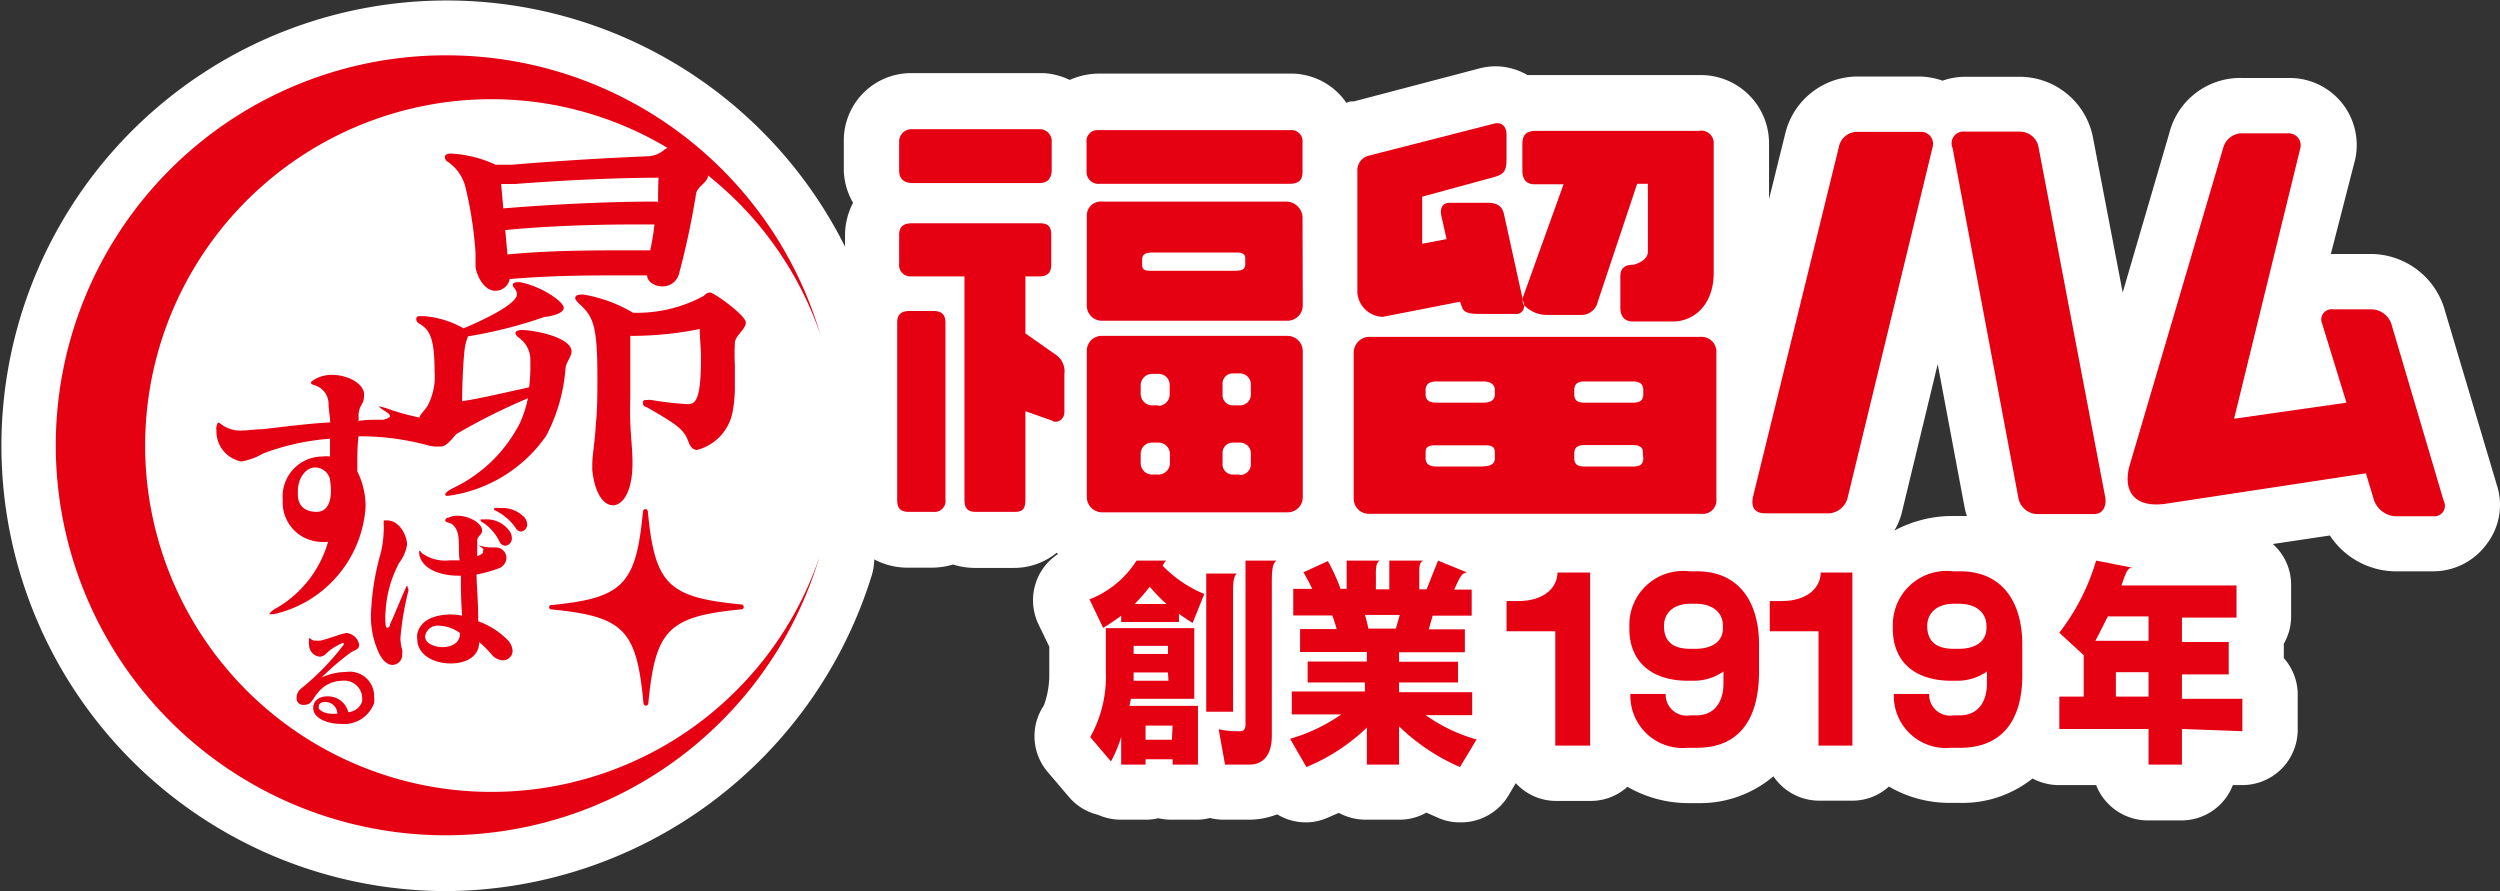 <svg xmlns="http://www.w3.org/2000/svg" viewBox="0 0 102.57 36.56"><rect x="0" y="0" width="102.57" height="36.56" fill="#333333" stroke="none"/><defs><style>.cls-1{fill:#fff;}.cls-2{fill:#e50012;}</style></defs><g id="レイヤー_2" data-name="レイヤー 2"><g id="レイヤー_1-2" data-name="レイヤー 1"><path class="cls-1" d="M102.44,19.9l-2.17-7.29a3.17,3.17,0,0,0-3-2.19H95.63l1-3.89A2.75,2.75,0,0,0,93.89,3.2H92A3,3,0,0,0,89,5.47L87.09,12,85.86,5.59a3.07,3.07,0,0,0-3-2.44H80.58a2.86,2.86,0,0,0-.88.16,3.06,3.06,0,0,0-.91-.17H76.18a3.06,3.06,0,0,0-2.94,2.36l-.66,2.67V5.91a2.8,2.8,0,0,0-2.77-2.83l-.27,0H63l-.33,0a2.64,2.64,0,0,0-1.3-.36,2.79,2.79,0,0,0-.76.11L55.55,4.16l-.14,0a1.15,1.15,0,0,0-.17.06,2.75,2.75,0,0,0-2.32-1.2H45.09a2.93,2.93,0,0,0-1.2.26A2.88,2.88,0,0,0,42.83,3H37.39a2.76,2.76,0,0,0-2.77,2.73V7A2.79,2.79,0,0,0,35,8.32a2.87,2.87,0,0,0-.33,1.32v.48A18.27,18.27,0,1,0,18.28,36.56h0a18.38,18.38,0,0,0,17.5-13,2.57,2.57,0,0,0,.09-.61,2.89,2.89,0,0,0,1.37.34h1a3,3,0,0,0,.86-.13,3,3,0,0,0,.87.14h1.64a2.75,2.75,0,0,0,1.74-.62l.06.05a2.25,2.25,0,0,0-.88,1.09,2.29,2.29,0,0,0,.07,1.78l.45.93v1.06a3.73,3.73,0,0,1-.22,1.35A2.26,2.26,0,0,0,43,31.69l.85,1a2.26,2.26,0,0,0,1.2.74,2.3,2.3,0,0,0,.94.2h1a2.35,2.35,0,0,0,.54-.06,2.35,2.35,0,0,0,.54.06h1a2.12,2.12,0,0,0,.57-.07,2.25,2.25,0,0,0,.58.07h1a3.21,3.21,0,0,0,1.18-.22,2.26,2.26,0,0,0,1.16.33,2.16,2.16,0,0,0,.86-.17l.51-.22a2.31,2.31,0,0,0,1.11.28H57.4a2.22,2.22,0,0,0,1.12-.29l.52.23a2.16,2.16,0,0,0,.86.17,2.27,2.27,0,0,0,2-1.12l.29-.49a2.23,2.23,0,0,0,1.66.73h1.42a2.23,2.23,0,0,0,1.5-.58,5,5,0,0,0,2.52.67h.37a4.65,4.65,0,0,0,3.1-1.1,2.27,2.27,0,0,0,1.89,1H76a2.23,2.23,0,0,0,1.5-.58,4.89,4.89,0,0,0,2.51.67h.38a4.6,4.6,0,0,0,3-1,2.33,2.33,0,0,0,1,.27H86a2.28,2.28,0,0,0,2.12,1.45h1.37a2.26,2.26,0,0,0,2.12-1.45H92a2.27,2.27,0,0,0,2.27-2.27V28.58A2.26,2.26,0,0,0,93.7,27v-.59A2.23,2.23,0,0,0,94,25.29V24a2.24,2.24,0,0,0-.75-1.68l2.34-.35a3.26,3.26,0,0,0,2.63,1.47h1.62a2.72,2.72,0,0,0,2.2-1.14A2.63,2.63,0,0,0,102.44,19.9Zm-22,1.27h-.29a5.05,5.05,0,0,0-2.43.6,2.72,2.72,0,0,0,.33-.83l1.45-6,1.11,5.91a1.92,1.92,0,0,0,.09.32Z"/><path class="cls-2" d="M43.67,16.91V15.34a.82.82,0,0,0-.33-.77l-1.27-.89V11.34h.57c.34,0,.49-.15.49-.49V9.64c0-.35-.13-.48-.48-.48H37.42c-.34,0-.53.13-.53.47v1.18a.47.47,0,0,0,.51.53h2.17V20.5c0,.33.11.5.45.5h1.64c.33,0,.41-.17.41-.51V16.87l1.1.39C43.32,17.38,43.67,17.25,43.67,16.91Z"/><path class="cls-2" d="M100.26,20.55l-2.15-7.27a.89.89,0,0,0-.8-.59H95.7a.42.42,0,0,0-.43.58l1,3.25-4.61.66L94.38,6.07a.49.49,0,0,0-.5-.6H92a.8.8,0,0,0-.79.61L87.35,19.18c-.25,1.09.33,1.65,1.49,1.49l8.23-1.25.3,1a1,1,0,0,0,.87.76h1.59A.43.43,0,0,0,100.26,20.55Z"/><path class="cls-2" d="M83.54,21.09h2.39c.37,0,.51-.37.44-.71L83.63,6a.78.78,0,0,0-.74-.6H80.6a.48.48,0,0,0-.49.67l2.7,14.36A.81.81,0,0,0,83.54,21.09Z"/><path class="cls-2" d="M78.8,5.41H76.19a.76.76,0,0,0-.74.6l-3.51,14.3c-.09.33-.08.75.48.75h2.65a.85.85,0,0,0,.74-.66L79.3,6A.49.49,0,0,0,78.8,5.41Z"/><path class="cls-2" d="M56.73,13l3.17-.62.08.21c.09.33.54.28.88.29h1.31a.32.32,0,0,0,.36-.35.25.25,0,0,1-.05-.22v0l-.78-3.55c-.09-.34-.32-.44-.67-.44H59.49c-.34,0-.43.26-.34.6l.2.89-1,.19V8.07l3-.82c.32-.1.46-.2.46-.73v-1c0-.34-.21-.54-.54-.44l-5.09,1.3a.62.62,0,0,0-.49.64v5A1.08,1.08,0,0,0,56.73,13Z"/><path class="cls-2" d="M62.53,12.52a1.29,1.29,0,0,0,.88.4h1.45a.68.68,0,0,0,.69-.53l1.62-4.85.44,0s0,2.38,0,2.78-.58.54-.58.54c-.34,0-.55.12-.55.47v1.3c0,.34.17.56.51.56h1.65c.83,0,1.67-.65,1.67-2V5.91a.51.51,0,0,0-.61-.54H63c-.41,0-.54.2-.54.54V7c0,.34.15.56.49.56h1.2l-1.69,4.7h0A1.22,1.22,0,0,1,62.53,12.52Z"/><path class="cls-2" d="M69.79,13.82H56.16a.65.65,0,0,0-.62.65v6a.62.62,0,0,0,.62.61H69.78a.56.56,0,0,0,.64-.61v-6A.61.61,0,0,0,69.79,13.82ZM58.49,16c0-.25.18-.35.44-.35h1.93c.26,0,.47.1.47.35v.18c0,.26-.21.34-.47.34H58.93c-.26,0-.44-.08-.44-.34Zm2.37,3.14H58.93c-.26,0-.44-.09-.44-.34v-.25c0-.26.19-.28.45-.28h1.92c.26,0,.47,0,.47.29v.25C61.33,19.05,61.12,19.13,60.86,19.13Zm6.56-.34c0,.26-.15.34-.4.34H65c-.26,0-.41-.08-.41-.34v-.2c0-.25.15-.34.41-.34h2c.25,0,.42.09.4.29Zm0-2.62c0,.26-.16.34-.41.34H65c-.26,0-.41-.08-.41-.34V16c0-.25.15-.35.41-.35h2c.26,0,.42.1.42.35Z"/><path class="cls-2" d="M45.12,7.54h7.8c.34,0,.52-.14.52-.47V5.85a.46.46,0,0,0-.52-.51H45.09a.45.45,0,0,0-.51.51V7.07A.48.48,0,0,0,45.12,7.54Z"/><path class="cls-2" d="M53.44,8.88a.68.68,0,0,0-.68-.61H45.2a.57.57,0,0,0-.61.56v3.73a.62.62,0,0,0,.62.6h7.61a.63.63,0,0,0,.63-.62Zm-2.35,1.94c0,.26-.15.28-.41.29H47.3c-.26,0-.44,0-.44-.24v-.22c0-.26.21-.29.47-.29h3.29c.27,0,.47,0,.47.25Z"/><path class="cls-2" d="M52.82,13.78H45.2a.61.61,0,0,0-.61.62v6a.63.63,0,0,0,.62.62h7.62a.62.62,0,0,0,.62-.62v-6A.63.63,0,0,0,52.82,13.78ZM48,19a.47.47,0,0,1-.46.47h-.28a.47.47,0,0,1-.46-.47v-.38a.46.46,0,0,1,.46-.46h.28a.47.47,0,0,1,.46.46Zm-.46-2.37h-.28a.47.47,0,0,1-.46-.46V15.8a.47.47,0,0,1,.46-.46h.28a.45.45,0,0,1,.45.46v.39A.47.47,0,0,1,47.51,16.65Zm3.33,2.84h-.3a.42.42,0,0,1-.41-.47v-.38a.42.42,0,0,1,.41-.46h.3a.44.44,0,0,1,.45.46V19A.45.45,0,0,1,50.84,19.49Zm.45-3.3a.44.44,0,0,1-.45.46h-.3a.42.42,0,0,1-.41-.46v-.38a.42.42,0,0,1,.41-.47h.3a.45.45,0,0,1,.45.46Z"/><path class="cls-2" d="M38.31,12.76h-1c-.34,0-.51.15-.5.5v7.25c0,.34.13.49.47.49h1a.45.45,0,0,0,.51-.51V13.27C38.8,12.93,38.65,12.76,38.31,12.76Z"/><path class="cls-2" d="M37.44,7.51h5.22c.33,0,.49-.21.49-.55V5.79a.49.49,0,0,0-.48-.49H37.4a.51.51,0,0,0-.51.47V7C36.89,7.35,37.1,7.51,37.44,7.51Z"/><path class="cls-2" d="M29.13,12a.31.31,0,0,0-.24.13,5.69,5.69,0,0,1-2.92.7,5.9,5.9,0,0,0-2-.74.53.53,0,0,0-.16,0c-.14,0-.21.06-.21.13s.05.13.16.24c.57.52.75.86.75,3,0,.65,0,1.33-.06,1.89-.05.89-.15,1.3-.15,1.72,0,.06,0,.15,0,.22.11,1,.48,1.44.85,1.44s.8-.49.8-1.75c0-.51-.07-1.07-.09-1.63s0-.84,0-1.26c0-.71,0-1.45,0-2.31h.15a14.25,14.25,0,0,0,2.7-.28c0,.38.05.79.05,1.19,0,1.66-.21,1.89-.52,1.89h-.06a13.43,13.43,0,0,1-1.46-.17.42.42,0,0,0-.14,0c-.14,0-.2,0-.2.1s0,.15.18.21c1.22.7,1.5.9,1.68,1.39.08.22.19.35.36.35a2,2,0,0,0,1.47-1.63,5.87,5.87,0,0,0,.08-1.08v-.79a7.87,7.87,0,0,1,0-.88c0-.31.45-.56.45-.85S29.29,12,29.13,12Z"/><path class="cls-2" d="M23.2,15.14c0-.25.25-.5.25-.72,0-.56-1.42-.86-2-.88h-.05c-.16,0-.25.06-.25.12s.05.13.14.2a1.1,1.1,0,0,1,.47.91c0,.1,0,.22,0,.35a7.42,7.42,0,0,1-.05.77c-.91.2-2.07.47-2.75.57,0-.66.05-1.82.12-2.25a2.76,2.76,0,0,1,.12-.41A18.74,18.74,0,0,0,22.35,13c.13,0,.78-.11.78-.37s-.94-.89-1.78-1.05a.42.42,0,0,0-.14,0c-.12,0-.17.05-.17.11a.16.16,0,0,0,.05.12.41.41,0,0,1,.12.26c0,.46-1.73,1.21-2.19,1.4a3.91,3.91,0,0,0-1.64-.5h-.07c-.16,0-.23,0-.23.12s.07.16.19.23c.37.24.56.59.56,1.94a2.51,2.51,0,0,1-.3,1.41c-.16.23-.29.33-.32.46a9.73,9.73,0,0,1-1.3-.36,2.11,2.11,0,0,0-.38-.1h0s.09.09.27.2.2.16.2.21-.18.13-.29.14c-.37,0-.71,0-1,.05a1.34,1.34,0,0,0,0-.2c0-.43.22-.48.22-.77a.82.82,0,0,0,0-.21c-.1-.41-.71-.71-1.31-.71a1.39,1.39,0,0,0-.72.19c-.09.06-.14.09-.14.12s0,.08.16.12a.8.8,0,0,1,.56.74c0,.2.05.47.07.78-.94.05-2,.19-2.78.28-.32,0-.58.05-.78.05a1.32,1.32,0,0,1-.91-.25.55.55,0,0,0-.13-.08s-.05.07-.07.18,0,.09,0,.14a1.26,1.26,0,0,0,1,1.28h.05a2.81,2.81,0,0,0,.88-.33A9.8,9.8,0,0,1,13.54,18v.73a1.06,1.06,0,0,0-.31,0,1.64,1.64,0,0,0-1.63,1.78v0a1.62,1.62,0,0,0,1.51,1.72,2.09,2.09,0,0,0,.35,0A4.59,4.59,0,0,1,11.25,25c-.13.09-.2.17-.2.2s0,0,0,0l.18,0A4.84,4.84,0,0,0,15,20.79a3.22,3.22,0,0,0-.34-1.45v-.26c0-.41,0-.79.05-1.18a10.66,10.66,0,0,1,2.84.37,1.26,1.26,0,0,0,.37.05H18l.09,0c.18,0,.35-.18.63-.51a25.21,25.21,0,0,1,2.94-1.47,4.86,4.86,0,0,1-.32,1A5.93,5.93,0,0,1,18.64,20c-.25.12-.37.22-.37.29s.06.05.14.05a5.87,5.87,0,0,0,4-2.46A7.08,7.08,0,0,0,23.2,15.14ZM13,21h0c-.43,0-.77-.19-.78-.7v-.12c0-.62.36-1,.71-1a.63.63,0,0,1,.6.45,3.5,3.5,0,0,1,.05.5C13.57,20.8,13.29,21,13,21Z"/><path class="cls-2" d="M22.59,25c3,.29,3.53.82,3.81,3.85a.1.1,0,0,0,.2,0c.29-3,.8-3.56,3.82-3.85.11,0,.14-.18,0-.2-3-.29-3.55-.8-3.84-3.81,0-.12-.18-.15-.2,0-.29,3-.8,3.55-3.81,3.84A.1.1,0,0,0,22.59,25Z"/><path class="cls-2" d="M20.49,22.21a.27.27,0,0,0,.24.18.3.3,0,0,0,.27-.32.48.48,0,0,0-.11-.3,1.15,1.15,0,0,0-1-.46h-.07c-.06,0-.1,0-.1,0a.18.18,0,0,0,0,.07A2,2,0,0,1,20.49,22.21Z"/><path class="cls-2" d="M16.72,24.1s0-.07,0-.07-.05,0-.08.11c-.24.53-.42,1-.64,1.48,0,.1-.08.14-.1.14s-.07,0-.08-.15a2.7,2.7,0,0,1,0-.52,4.71,4.71,0,0,1,.56-2,1.67,1.67,0,0,0,.32-.74v0c0-.39-.32-1-.82-1h-.06c-.06,0-.08,0-.08.05a.75.75,0,0,1,0,.11,1.58,1.58,0,0,1,0,.32,4.14,4.14,0,0,1-.13.9,10.39,10.39,0,0,0-.39,2.48,3.54,3.54,0,0,0,.33,1.59c.17.35.38.48.56.48a.41.41,0,0,0,.39-.45.55.55,0,0,0,0-.18,1.55,1.55,0,0,1-.07-.48,11.46,11.46,0,0,1,.33-1.94A.23.23,0,0,0,16.72,24.1Z"/><path class="cls-2" d="M21.37,21.81a.29.29,0,0,0,.26-.29.48.48,0,0,0-.16-.34,1.28,1.28,0,0,0-.92-.34h-.17c-.08,0-.11,0-.11.06s0,0,.1.07a2.15,2.15,0,0,1,.78.68A.28.28,0,0,0,21.37,21.81Z"/><path class="cls-2" d="M17.12,26a.86.86,0,0,0,0,.22c0,.66.7,1,1.36,1s1.18-.29,1.18-.88v0a4.7,4.7,0,0,1,.5.5.63.63,0,0,0,.47.25.39.39,0,0,0,.4-.39.69.69,0,0,0-.2-.44,3.2,3.2,0,0,0-1.21-.77c0-.83-.06-1.4-.07-1.92a5.43,5.43,0,0,0,.88-.24.49.49,0,0,0,.35-.44.44.44,0,0,0-.46-.43h-.12a1.81,1.81,0,0,1-.57-.09h0l0,0s0,0,0,0l.19.14a.07.07,0,0,1,0,.08s0,.07,0,.09a.72.72,0,0,1-.24.14c0-.21,0-.44,0-.64s.2-.22.2-.42v0c0-.3-.55-.6-1-.6a.79.79,0,0,0-.38.08c-.09,0-.13.07-.13.11s0,.06.13.09.37.18.41.61,0,.65.05.94l-.42,0a1.63,1.63,0,0,1-1.15-.31c0-.05-.07-.08-.09-.08s0,0,0,.07a.13.13,0,0,0,0,.06c.11.65.92.89,1.61.89h.1c0,.49,0,1,.05,1.64a2.55,2.55,0,0,0-.53-.05C17.68,25.24,17.23,25.52,17.12,26Zm1.75,0c0,.39-.36.55-.71.55s-.72-.16-.72-.44v0a.52.52,0,0,1,.57-.44,1.57,1.57,0,0,1,.86.3Z"/><path class="cls-2" d="M14.29,29.22a.86.86,0,0,0-.86-.65c-.31,0-.58.16-.58.48v0c0,.4.55.65,1.13.65a1.31,1.31,0,0,0,1.37-.86,1.39,1.39,0,0,0,0-.27,1,1,0,0,0-1.16-1,2.43,2.43,0,0,0-1,.23h0a0,0,0,0,1,0,0s0,0,0,0a10.79,10.79,0,0,1,1.16-1c.18-.14.36-.12.39-.33v0a.59.59,0,0,0-.53-.5h0a2.72,2.72,0,0,0-.42.12c-.19.06-.46.15-.63.19a.83.83,0,0,1-.22,0,.23.23,0,0,1-.21-.09s0,0-.05,0,0,0,0,.06a.63.63,0,0,0,0,.19.49.49,0,0,0,.42.5h.07c.28-.08.16-.22.88-.56l0,0a0,0,0,0,1,.05,0,.13.13,0,0,1,0,.07,10.16,10.16,0,0,1-1.76,1.81.49.49,0,0,0-.17.36.27.27,0,0,0,.23.3h.07c.32,0,.32-.21.58-.51a1.28,1.28,0,0,1,1-.48.73.73,0,0,1,.81.69c0,.05,0,.1,0,.15A.65.65,0,0,1,14.29,29.22Zm-.58.07c-.35,0-.6-.12-.63-.24a.17.17,0,0,1,0-.07c0-.12.12-.18.26-.18a.49.49,0,0,1,.5.48Z"/><path class="cls-2" d="M18.28,2.27A16,16,0,1,0,33.61,22.88,14.21,14.21,0,1,1,20.17,4.07a14.06,14.06,0,0,1,7.22,2,.56.56,0,0,0-.13.07,1.11,1.11,0,0,1-.62.27c-1.84.07-4,.21-5.66.35-.09,0-.19,0-.3,0s-.22,0-.34,0a5,5,0,0,0-1.83-.46h0c-.17,0-.26.06-.26.14a.25.25,0,0,0,.14.21,1.79,1.79,0,0,1,.7,1,16,16,0,0,1,.42,2.72v.05c0,.21,0,.33,0,.51s.26,1,.82,1a.59.59,0,0,0,.58-.48c1.37-.12,2.75-.15,4-.15.57,0,1.13,0,1.64,0,0,.25.3.45.63.45a.69.69,0,0,0,.68-.52,32.77,32.77,0,0,0,.7-3.29c.05-.29.49-.46.49-.74a.08.08,0,0,0,0,0,14.23,14.23,0,0,1,4.61,6.53A16,16,0,0,0,18.28,2.27Zm8.39,8H26c-1.65,0-3.43,0-5.18.17l-.09-1c1.62-.16,3.5-.23,5.25-.23h.87A9.17,9.17,0,0,1,26.67,10.3Zm.28-2c-2.05,0-4.38.12-6.3.28l-.09-1h.56c1.54-.12,3.73-.25,5.9-.26C27,7.66,27,8,27,8.31Z"/><path class="cls-2" d="M48.93,25.56c-.2-.13-.39-.25-.56-.38v.34H46v-.26a8.67,8.67,0,0,1-.74.5l-.56-1.17A4,4,0,0,0,46.63,23l1.25,0c-.06,0-.11.08-.18.21a5.05,5.05,0,0,0,1.71,1.16Zm-.82,5.81v-.22H47v.22H46V30.24a5.45,5.45,0,0,1-.42,1l-.85-1a5.06,5.06,0,0,0,.64-2.67V25.77H49v2.9H46.4l-.06.29h2.81v2.41Zm-.19-3.78H46.51c0,.1,0,.21,0,.34h1.43Zm0-1.09H46.51v.33h1.41Zm-.75-2.43a6.41,6.41,0,0,1-.62.71h1.31A6.48,6.48,0,0,1,47.17,24.07Zm.94,5.7H47v.58h1.08Zm2.48-5.35V29.2h-1.1V23.53h1.25C50.6,23.7,50.59,23.87,50.59,24.42Zm1.59-.53v6.3c0,.77-.34,1.18-.92,1.18h-1L50,29.92a3.77,3.77,0,0,0,.88.08c.16,0,.22-.09.22-.28V23h1.28C52.22,23.1,52.18,23.35,52.18,23.89Z"/><path class="cls-2" d="M59.9,31.47a8.36,8.36,0,0,1-2.5-1.67v1.57H56.08V29.85a7.9,7.9,0,0,1-2.48,1.62l-.67-1.16a7,7,0,0,0,2.1-1H53v-.94h3V28H53.65v-.86h2.43v-.39H53.34v-.94h1.5c-.05-.19-.11-.37-.18-.56h-1.6V24.16h.78c-.11-.23-.24-.47-.36-.68l1-.46A7.58,7.58,0,0,1,55,24.16h.25V23h1.37c-.13.05-.17.23-.17.48v.7H57V23H58.4c-.15.05-.17.23-.17.48v.7h.3L59,23l1.2.49c-.2,0-.29.15-.49.6l-.05.1h.72v1.07h-1.6l-.16.56h1.48v.94H57.4v.39h2.42V28H57.4v.4h3v.94H58.49a6.87,6.87,0,0,0,2.09,1ZM56,25.23a5.09,5.09,0,0,1,.14.56h1.13l.16-.56Z"/><path class="cls-2" d="M63.81,30.59V25.9h-2V24.66h.47c1.12,0,1.62-.59,1.62-1.17h1.34v7.1Z"/><path class="cls-2" d="M69.62,30.68h-.37a2.15,2.15,0,0,1-2.36-2.21h1.45a.86.86,0,0,0,1,.88h.26c.73,0,1.11-.54,1.11-1.3v-.5a2.12,2.12,0,0,1-1.21.38h-.24c-1.61,0-2.41-.88-2.41-2.12v-.1a2.21,2.21,0,0,1,2.48-2.27h.3c1.7,0,2.54,1.24,2.54,3v1.17C72.15,29.62,71.27,30.68,69.62,30.68Zm1.07-5c0-.53-.4-.91-1.13-.91h-.19c-.79,0-1.1.45-1.1.91v0c0,.55.27.94,1.08.94h.19c.75,0,1.15-.33,1.15-.85Z"/><path class="cls-2" d="M74.61,30.59V25.9h-2V24.66h.48c1.11,0,1.61-.59,1.61-1.17H76v7.1Z"/><path class="cls-2" d="M80.43,30.68h-.38a2.14,2.14,0,0,1-2.35-2.21h1.45a.86.86,0,0,0,1,.88h.26c.73,0,1.11-.54,1.11-1.3v-.5a2.12,2.12,0,0,1-1.21.38h-.24c-1.62,0-2.41-.88-2.41-2.12v-.1a2.21,2.21,0,0,1,2.48-2.27h.29c1.7,0,2.54,1.24,2.54,3v1.17C83,29.62,82.08,30.68,80.43,30.68Zm1.07-5c0-.53-.4-.91-1.14-.91h-.18c-.79,0-1.11.45-1.11.91v0c0,.55.28.94,1.09.94h.19c.74,0,1.15-.33,1.15-.85Z"/><path class="cls-2" d="M89.52,29.91v1.46H88.15V29.91H84.49V28.58h1v-1.7l-1-.92A9,9,0,0,0,86,23l1.49.29c-.17,0-.24.1-.45.73h4.72v1.32H89.52v1h1.92v1.33H89.52v1H92v1.33Zm-1.37-4.62H86.48c-.16.32-.33.66-.51,1h2.18Zm0,2.29H86.81v1h1.34Z"/></g></g></svg>